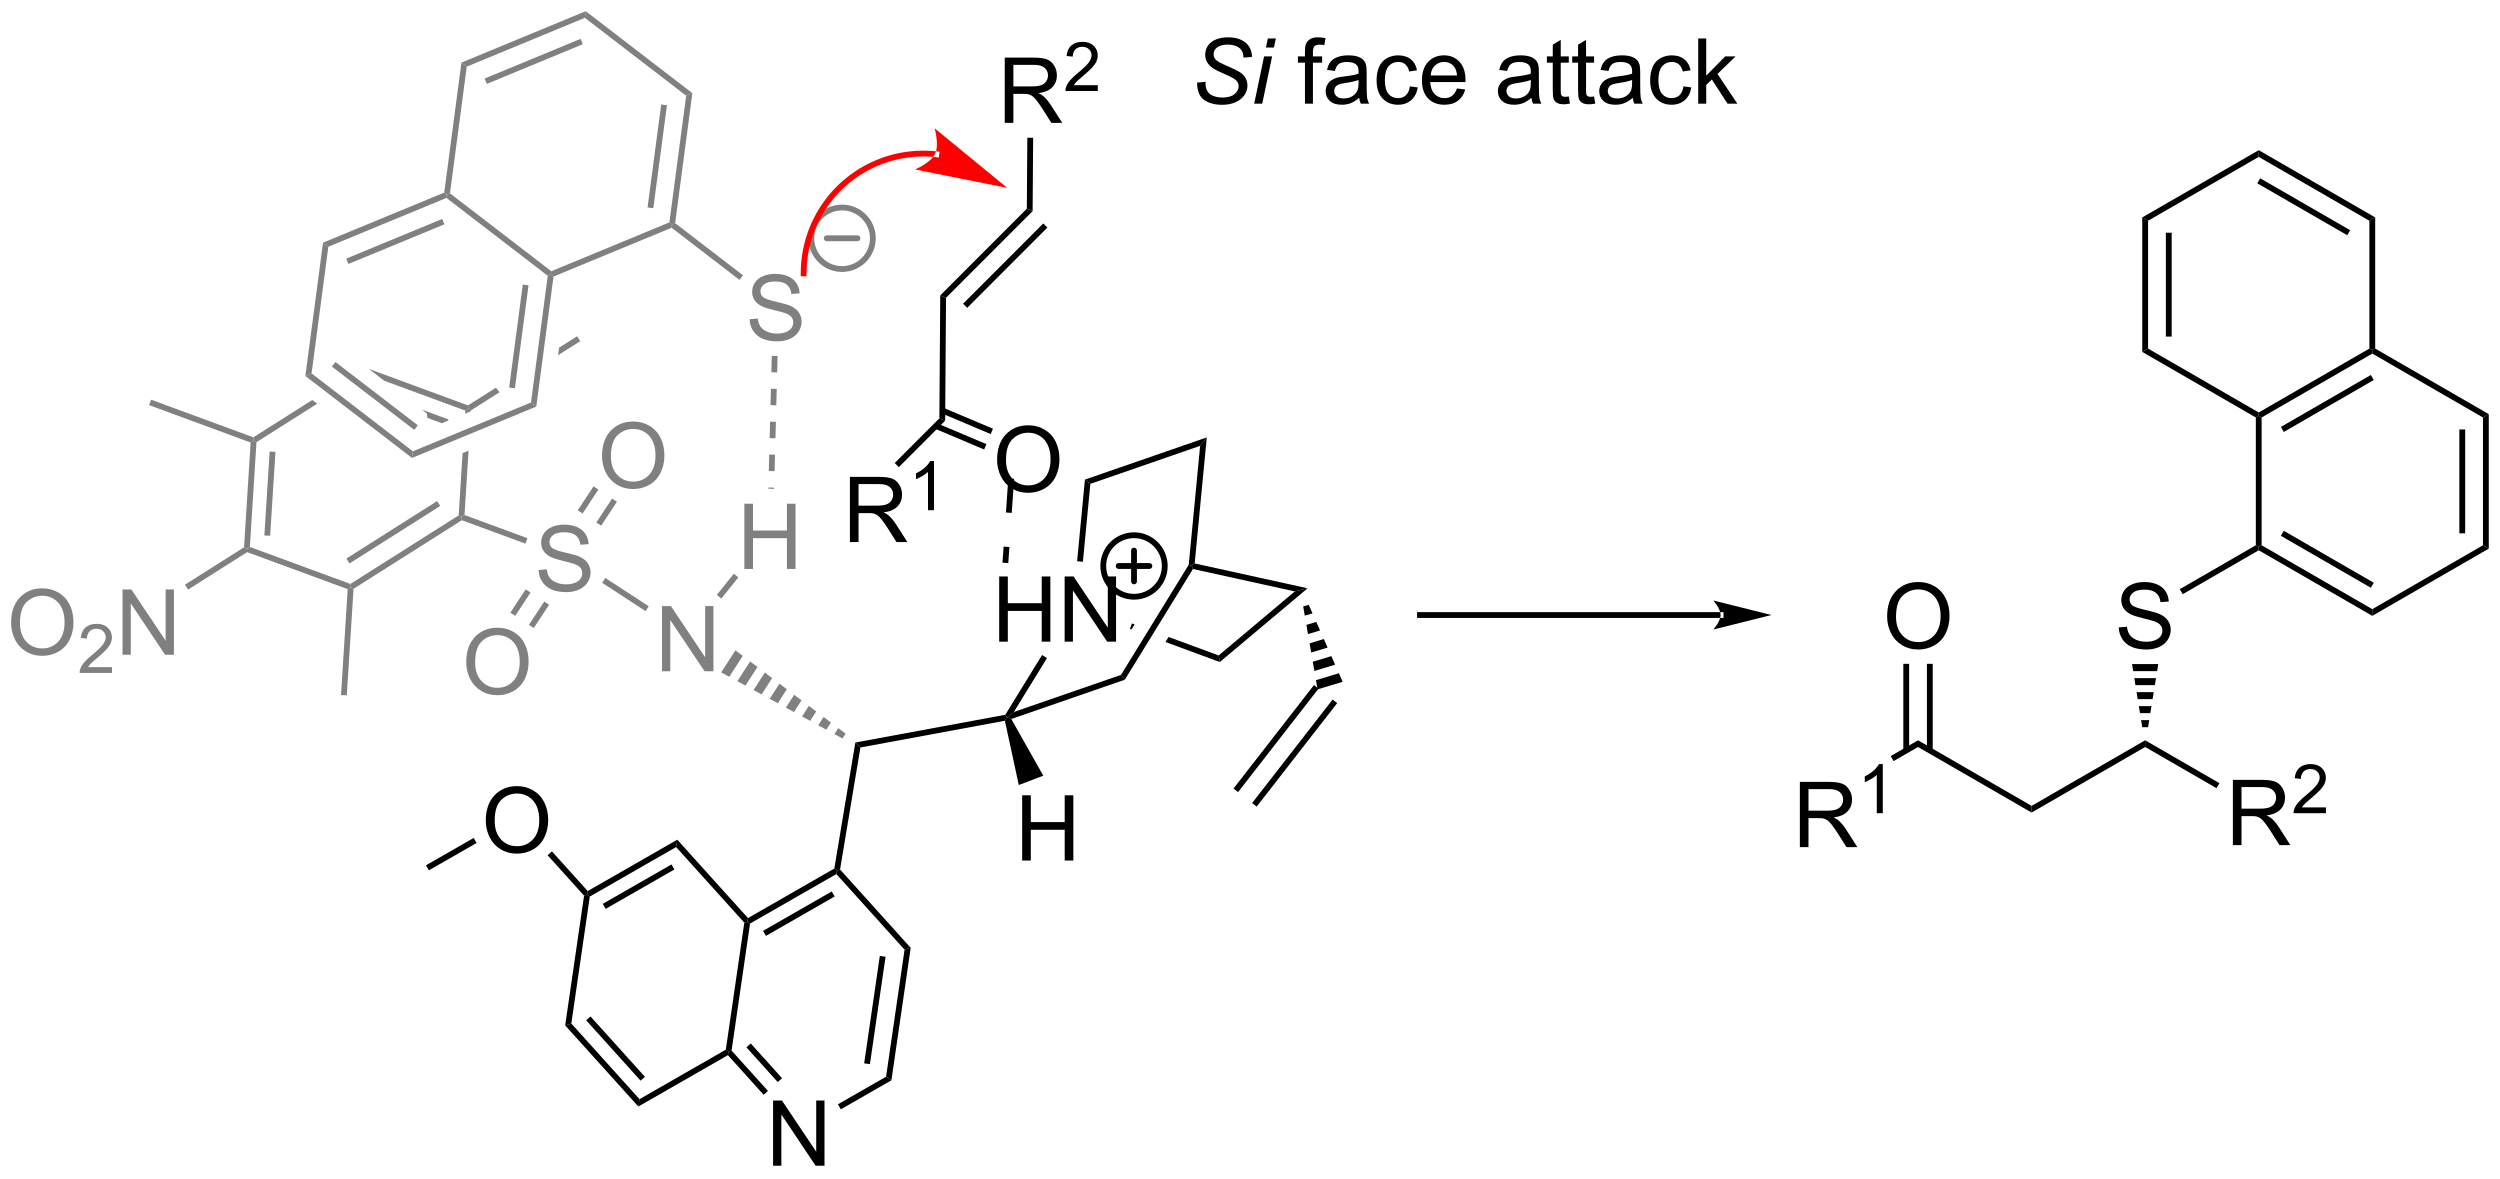<?xml version="1.0" encoding="UTF-8"?>
<!DOCTYPE svg PUBLIC '-//W3C//DTD SVG 1.0//EN'
          'http://www.w3.org/TR/2001/REC-SVG-20010904/DTD/svg10.dtd'>
<svg stroke-dasharray="none" shape-rendering="auto" xmlns="http://www.w3.org/2000/svg" font-family="'Dialog'" text-rendering="auto" width="602" fill-opacity="1" color-interpolation="auto" color-rendering="auto" preserveAspectRatio="xMidYMid meet" font-size="12px" viewBox="0 0 602 284" fill="black" xmlns:xlink="http://www.w3.org/1999/xlink" stroke="black" image-rendering="auto" stroke-miterlimit="10" stroke-linecap="square" stroke-linejoin="miter" font-style="normal" stroke-width="1" height="284" stroke-dashoffset="0" font-weight="normal" stroke-opacity="1"
><!--Generated by the Batik Graphics2D SVG Generator--><defs id="genericDefs"
  /><g
  ><defs id="defs1"
    ><clipPath clipPathUnits="userSpaceOnUse" id="clipPath1"
      ><path d="M2.129 0.633 L227.857 0.633 L227.857 106.887 L2.129 106.887 L2.129 0.633 Z"
      /></clipPath
      ><clipPath clipPathUnits="userSpaceOnUse" id="clipPath2"
      ><path d="M71.393 397.263 L71.393 500.562 L290.845 500.562 L290.845 397.263 Z"
      /></clipPath
    ></defs
    ><g transform="scale(2.667,2.667) translate(-2.129,-0.633) matrix(1.029,0,0,1.029,-71.306,-407.992)"
    ><path d="M229.293 471.442 L229.293 465.715 L231.832 465.715 Q232.597 465.715 232.996 465.869 Q233.394 466.022 233.631 466.413 Q233.871 466.803 233.871 467.277 Q233.871 467.887 233.475 468.306 Q233.082 468.723 232.256 468.835 Q232.558 468.981 232.714 469.121 Q233.045 469.426 233.342 469.882 L234.339 471.442 L233.386 471.442 L232.629 470.249 Q232.295 469.733 232.079 469.46 Q231.865 469.186 231.696 469.077 Q231.527 468.967 231.35 468.926 Q231.222 468.897 230.928 468.897 L230.05 468.897 L230.05 471.442 L229.293 471.442 ZM230.05 468.241 L231.678 468.241 Q232.199 468.241 232.49 468.134 Q232.785 468.027 232.936 467.791 Q233.089 467.553 233.089 467.277 Q233.089 466.871 232.793 466.611 Q232.498 466.348 231.863 466.348 L230.05 466.348 L230.05 468.241 Z" stroke="none" clip-path="url(#clipPath2)"
    /></g
    ><g transform="matrix(2.743,0,0,2.743,-195.826,-1089.665)"
    ><path d="M236.676 468.642 L236.149 468.642 L236.149 465.28 Q235.957 465.462 235.649 465.644 Q235.34 465.825 235.094 465.917 L235.094 465.407 Q235.535 465.198 235.865 464.903 Q236.197 464.606 236.336 464.329 L236.676 464.329 L236.676 468.642 Z" stroke="none" clip-path="url(#clipPath2)"
    /></g
    ><g transform="matrix(2.743,0,0,2.743,-195.826,-1089.665)"
    ><path d="M237.624 464.068 L237.369 463.627 L239.769 462.241 L239.769 462.83 Z" stroke="none" clip-path="url(#clipPath2)"
    /></g
    ><g transform="matrix(2.743,0,0,2.743,-195.826,-1089.665)"
    ><path d="M239.769 462.83 L239.769 462.241 L249.739 467.997 L249.739 468.586 Z" stroke="none" clip-path="url(#clipPath2)"
    /></g
    ><g transform="matrix(2.743,0,0,2.743,-195.826,-1089.665)"
    ><path d="M249.739 468.586 L249.739 467.997 L259.709 462.241 L259.709 462.83 Z" stroke="none" clip-path="url(#clipPath2)"
    /></g
    ><g transform="matrix(2.743,0,0,2.743,-195.826,-1089.665)"
    ><path d="M267.409 471.442 L267.409 465.715 L269.948 465.715 Q270.713 465.715 271.112 465.869 Q271.51 466.022 271.747 466.413 Q271.987 466.803 271.987 467.277 Q271.987 467.887 271.591 468.306 Q271.198 468.723 270.372 468.835 Q270.674 468.981 270.83 469.121 Q271.161 469.426 271.458 469.882 L272.455 471.442 L271.502 471.442 L270.744 470.249 Q270.411 469.733 270.195 469.46 Q269.981 469.186 269.812 469.077 Q269.643 468.967 269.466 468.926 Q269.338 468.897 269.044 468.897 L268.166 468.897 L268.166 471.442 L267.409 471.442 ZM268.166 468.241 L269.794 468.241 Q270.315 468.241 270.606 468.134 Q270.901 468.027 271.052 467.791 Q271.205 467.553 271.205 467.277 Q271.205 466.871 270.909 466.611 Q270.614 466.348 269.979 466.348 L268.166 466.348 L268.166 468.241 Z" stroke="none" clip-path="url(#clipPath2)"
    /></g
    ><g transform="matrix(2.743,0,0,2.743,-195.826,-1089.665)"
    ><path d="M275.577 468.134 L275.577 468.642 L272.737 468.642 Q272.731 468.45 272.8 468.274 Q272.907 467.985 273.145 467.704 Q273.386 467.423 273.837 467.054 Q274.536 466.479 274.782 466.144 Q275.028 465.808 275.028 465.509 Q275.028 465.196 274.804 464.981 Q274.581 464.765 274.22 464.765 Q273.839 464.765 273.61 464.993 Q273.382 465.222 273.38 465.626 L272.837 465.571 Q272.894 464.964 273.257 464.647 Q273.62 464.329 274.231 464.329 Q274.851 464.329 275.21 464.673 Q275.571 465.015 275.571 465.52 Q275.571 465.778 275.466 466.028 Q275.36 466.276 275.114 466.552 Q274.87 466.827 274.302 467.308 Q273.827 467.706 273.692 467.849 Q273.558 467.991 273.47 468.134 L275.577 468.134 Z" stroke="none" clip-path="url(#clipPath2)"
    /></g
    ><g transform="matrix(2.743,0,0,2.743,-195.826,-1089.665)"
    ><path d="M259.709 462.83 L259.709 462.241 L266.227 466.004 L265.972 466.446 Z" stroke="none" clip-path="url(#clipPath2)"
    /></g
    ><g transform="matrix(2.743,0,0,2.743,-195.826,-1089.665)"
    ><path d="M237.057 451.384 Q237.057 449.957 237.822 449.152 Q238.588 448.345 239.799 448.345 Q240.591 448.345 241.226 448.725 Q241.864 449.103 242.197 449.78 Q242.534 450.457 242.534 451.317 Q242.534 452.189 242.182 452.876 Q241.83 453.564 241.185 453.918 Q240.541 454.272 239.794 454.272 Q238.987 454.272 238.349 453.882 Q237.713 453.488 237.385 452.814 Q237.057 452.137 237.057 451.384 ZM237.838 451.395 Q237.838 452.431 238.393 453.027 Q238.95 453.621 239.791 453.621 Q240.645 453.621 241.197 453.02 Q241.752 452.418 241.752 451.314 Q241.752 450.613 241.515 450.093 Q241.278 449.572 240.822 449.285 Q240.369 448.996 239.802 448.996 Q238.997 448.996 238.416 449.551 Q237.838 450.103 237.838 451.395 Z" stroke="none" clip-path="url(#clipPath2)"
    /></g
    ><g transform="matrix(2.743,0,0,2.743,-195.826,-1089.665)"
    ><path d="M241.06 463.134 L241.06 455.529 L240.55 455.529 L240.55 463.134 ZM238.988 463.134 L238.988 455.529 L238.478 455.529 L238.478 463.134 Z" stroke="none" clip-path="url(#clipPath2)"
    /></g
    ><g transform="matrix(2.743,0,0,2.743,-195.826,-1089.665)"
    ><path d="M257.393 452.332 L258.109 452.27 Q258.159 452.699 258.343 452.975 Q258.531 453.251 258.921 453.421 Q259.312 453.59 259.799 453.59 Q260.234 453.59 260.565 453.462 Q260.898 453.332 261.06 453.108 Q261.221 452.884 261.221 452.619 Q261.221 452.348 261.065 452.147 Q260.909 451.947 260.549 451.809 Q260.32 451.72 259.531 451.53 Q258.742 451.34 258.424 451.173 Q258.015 450.957 257.812 450.639 Q257.612 450.322 257.612 449.926 Q257.612 449.494 257.856 449.116 Q258.104 448.738 258.575 448.543 Q259.049 448.348 259.627 448.348 Q260.265 448.348 260.75 448.553 Q261.237 448.759 261.497 449.158 Q261.76 449.556 261.781 450.059 L261.054 450.113 Q260.994 449.572 260.656 449.296 Q260.32 449.017 259.659 449.017 Q258.971 449.017 258.656 449.27 Q258.343 449.52 258.343 449.876 Q258.343 450.184 258.565 450.384 Q258.784 450.582 259.708 450.793 Q260.632 451.001 260.976 451.158 Q261.476 451.387 261.713 451.741 Q261.953 452.095 261.953 452.556 Q261.953 453.012 261.69 453.418 Q261.429 453.822 260.937 454.048 Q260.448 454.272 259.836 454.272 Q259.057 454.272 258.531 454.046 Q258.007 453.817 257.708 453.363 Q257.409 452.908 257.393 452.332 Z" stroke="none" clip-path="url(#clipPath2)"
    /></g
    ><g transform="matrix(2.743,0,0,2.743,-195.826,-1089.665)"
    ><path d="M259.453 461.09 L259.354 460.474 L260.063 460.474 L259.964 461.09 ZM259.254 459.859 L259.155 459.244 L260.262 459.244 L260.163 459.859 ZM259.055 458.628 L258.956 458.013 L260.461 458.013 L260.362 458.628 ZM258.856 457.398 L258.757 456.782 L260.66 456.782 L260.561 457.398 ZM258.657 456.167 L258.558 455.551 L260.859 455.551 L260.76 456.167 Z" stroke="none" clip-path="url(#clipPath2)"
    /></g
    ><g transform="matrix(2.743,0,0,2.743,-195.826,-1089.665)"
    ><path d="M263.006 449.414 L262.751 448.972 L269.423 445.12 L269.678 445.267 L269.678 445.562 Z" stroke="none" clip-path="url(#clipPath2)"
    /></g
    ><g transform="matrix(2.743,0,0,2.743,-195.826,-1089.665)"
    ><path d="M269.678 445.562 L269.678 445.267 L269.933 445.12 L279.648 450.729 L279.648 451.318 ZM271.623 444.292 L279.521 448.851 L279.776 448.41 L271.878 443.85 Z" stroke="none" clip-path="url(#clipPath2)"
    /></g
    ><g transform="matrix(2.743,0,0,2.743,-195.826,-1089.665)"
    ><path d="M279.648 451.318 L279.648 450.729 L289.363 445.12 L289.873 445.415 Z" stroke="none" clip-path="url(#clipPath2)"
    /></g
    ><g transform="matrix(2.743,0,0,2.743,-195.826,-1089.665)"
    ><path d="M289.873 445.415 L289.363 445.12 L289.363 433.902 L289.873 433.608 ZM287.801 444.071 L287.801 434.952 L287.291 434.952 L287.291 444.071 Z" stroke="none" clip-path="url(#clipPath2)"
    /></g
    ><g transform="matrix(2.743,0,0,2.743,-195.826,-1089.665)"
    ><path d="M289.873 433.608 L289.363 433.902 L279.648 428.294 L279.648 427.999 L279.903 427.852 Z" stroke="none" clip-path="url(#clipPath2)"
    /></g
    ><g transform="matrix(2.743,0,0,2.743,-195.826,-1089.665)"
    ><path d="M279.393 427.852 L279.648 427.999 L279.648 428.294 L269.933 433.902 L269.678 433.755 L269.678 433.461 ZM279.521 430.171 L271.623 434.731 L271.878 435.173 L279.776 430.613 Z" stroke="none" clip-path="url(#clipPath2)"
    /></g
    ><g transform="matrix(2.743,0,0,2.743,-195.826,-1089.665)"
    ><path d="M269.423 433.902 L269.678 433.755 L269.933 433.902 L269.933 445.12 L269.678 445.267 L269.423 445.12 Z" stroke="none" clip-path="url(#clipPath2)"
    /></g
    ><g transform="matrix(2.743,0,0,2.743,-195.826,-1089.665)"
    ><path d="M279.903 427.852 L279.648 427.999 L279.393 427.852 L279.393 416.634 L279.903 416.34 Z" stroke="none" clip-path="url(#clipPath2)"
    /></g
    ><g transform="matrix(2.743,0,0,2.743,-195.826,-1089.665)"
    ><path d="M279.903 416.34 L279.393 416.634 L269.678 411.026 L269.678 410.436 ZM277.703 417.462 L269.806 412.903 L269.551 413.345 L277.448 417.904 Z" stroke="none" clip-path="url(#clipPath2)"
    /></g
    ><g transform="matrix(2.743,0,0,2.743,-195.826,-1089.665)"
    ><path d="M269.678 410.436 L269.678 411.026 L259.964 416.634 L259.453 416.34 Z" stroke="none" clip-path="url(#clipPath2)"
    /></g
    ><g transform="matrix(2.743,0,0,2.743,-195.826,-1089.665)"
    ><path d="M259.453 416.34 L259.964 416.634 L259.964 427.852 L259.453 428.146 ZM261.526 417.683 L261.526 426.803 L262.036 426.803 L262.036 417.683 Z" stroke="none" clip-path="url(#clipPath2)"
    /></g
    ><g transform="matrix(2.743,0,0,2.743,-195.826,-1089.665)"
    ><path d="M259.453 428.146 L259.964 427.852 L269.678 433.461 L269.678 433.755 L269.423 433.902 Z" stroke="none" clip-path="url(#clipPath2)"
    /></g
    ><g transform="matrix(2.743,0,0,2.743,-195.826,-1089.665)"
    ><path d="M222.437 451.498 L222.437 451.498 L196.047 451.498 L195.792 451.498 L195.792 450.988 L196.047 450.988 L222.437 450.988 L222.692 450.988 L222.692 451.498 ZM226.901 451.243 L221.799 449.968 C221.799 449.968 222.437 450.685 222.437 451.243 C222.437 451.801 221.799 452.519 221.799 452.519 Z" stroke="none" clip-path="url(#clipPath2)"
    /></g
    ><g transform="matrix(2.743,0,0,2.743,-195.826,-1089.665)"
    ><path d="M176.481 404.503 L177.231 404.433 L177.223 404.63 Q177.223 404.964 177.374 405.24 Q177.528 405.513 177.879 405.664 Q178.231 405.815 178.715 405.815 Q179.403 405.815 179.765 405.516 Q180.126 405.214 180.126 404.826 Q180.126 404.558 179.934 404.334 Q179.738 404.115 178.869 403.74 Q178.192 403.448 177.947 403.292 Q177.559 403.037 177.374 402.74 Q177.192 402.44 177.192 402.058 Q177.192 401.615 177.434 401.261 Q177.676 400.904 178.142 400.716 Q178.611 400.529 179.197 400.529 Q179.895 400.529 180.374 400.763 Q180.856 400.998 181.072 401.388 Q181.291 401.779 181.291 402.136 Q181.291 402.17 181.285 402.253 L180.548 402.31 Q180.548 402.068 180.504 401.933 Q180.426 401.693 180.262 401.529 Q180.098 401.365 179.811 401.266 Q179.525 401.167 179.168 401.167 Q178.543 401.167 178.197 401.448 Q177.931 401.662 177.931 402.019 Q177.931 402.229 178.041 402.396 Q178.15 402.56 178.434 402.722 Q178.637 402.834 179.4 403.17 Q180.017 403.443 180.251 403.599 Q180.564 403.808 180.731 404.102 Q180.9 404.396 180.9 404.771 Q180.9 405.237 180.616 405.63 Q180.332 406.021 179.832 406.237 Q179.332 406.454 178.689 406.454 Q177.715 406.454 177.101 406.029 Q176.486 405.604 176.481 404.503 ZM182.525 401.427 L182.692 400.628 L183.395 400.628 L183.228 401.427 L182.525 401.427 ZM181.494 406.354 L182.361 402.206 L183.067 402.206 L182.199 406.354 L181.494 406.354 Z" stroke="none" clip-path="url(#clipPath2)"
    /></g
    ><g transform="matrix(2.743,0,0,2.743,-195.826,-1089.665)"
    ><path d="M185.95 406.354 L185.95 402.753 L185.33 402.753 L185.33 402.206 L185.95 402.206 L185.95 401.763 Q185.95 401.347 186.025 401.144 Q186.126 400.87 186.382 400.701 Q186.637 400.529 187.098 400.529 Q187.395 400.529 187.754 400.599 L187.65 401.214 Q187.431 401.175 187.236 401.175 Q186.916 401.175 186.783 401.313 Q186.65 401.448 186.65 401.823 L186.65 402.206 L187.457 402.206 L187.457 402.753 L186.65 402.753 L186.65 406.354 L185.95 406.354 ZM190.711 405.841 Q190.321 406.175 189.959 406.313 Q189.599 406.448 189.185 406.448 Q188.5 406.448 188.133 406.115 Q187.766 405.779 187.766 405.261 Q187.766 404.956 187.904 404.704 Q188.044 404.451 188.268 404.3 Q188.492 404.146 188.774 404.068 Q188.982 404.013 189.399 403.964 Q190.25 403.862 190.654 403.722 Q190.656 403.576 190.656 403.537 Q190.656 403.107 190.459 402.933 Q190.188 402.693 189.656 402.693 Q189.162 402.693 188.925 402.868 Q188.688 403.042 188.576 403.482 L187.888 403.388 Q187.982 402.948 188.196 402.677 Q188.412 402.404 188.818 402.258 Q189.224 402.112 189.758 402.112 Q190.289 402.112 190.62 402.237 Q190.953 402.362 191.11 402.552 Q191.266 402.74 191.328 403.029 Q191.365 403.209 191.365 403.677 L191.365 404.615 Q191.365 405.597 191.409 405.857 Q191.453 406.115 191.586 406.354 L190.852 406.354 Q190.742 406.136 190.711 405.841 ZM190.654 404.271 Q190.271 404.427 189.505 404.537 Q189.071 404.599 188.891 404.677 Q188.711 404.755 188.612 404.907 Q188.516 405.058 188.516 405.24 Q188.516 405.521 188.729 405.709 Q188.943 405.896 189.352 405.896 Q189.758 405.896 190.073 405.719 Q190.391 405.542 190.539 405.232 Q190.654 404.995 190.654 404.529 L190.654 404.271 ZM195.16 404.834 L195.853 404.925 Q195.738 405.638 195.272 406.045 Q194.806 406.448 194.126 406.448 Q193.275 406.448 192.757 405.891 Q192.238 405.334 192.238 404.295 Q192.238 403.623 192.46 403.12 Q192.684 402.615 193.14 402.365 Q193.595 402.112 194.129 402.112 Q194.806 402.112 195.236 402.454 Q195.666 402.795 195.785 403.425 L195.103 403.529 Q195.004 403.112 194.757 402.901 Q194.509 402.69 194.158 402.69 Q193.626 402.69 193.293 403.071 Q192.963 403.451 192.963 404.276 Q192.963 405.112 193.283 405.493 Q193.603 405.87 194.119 405.87 Q194.533 405.87 194.809 405.618 Q195.088 405.362 195.16 404.834 ZM199.293 405.019 L200.02 405.107 Q199.848 405.745 199.382 406.097 Q198.918 406.448 198.197 406.448 Q197.285 406.448 196.751 405.888 Q196.22 405.326 196.22 404.315 Q196.22 403.269 196.759 402.69 Q197.298 402.112 198.158 402.112 Q198.988 402.112 199.515 402.68 Q200.043 403.245 200.043 404.271 Q200.043 404.334 200.041 404.459 L196.947 404.459 Q196.986 405.144 197.332 405.508 Q197.681 405.87 198.2 405.87 Q198.588 405.87 198.861 405.667 Q199.134 405.464 199.293 405.019 ZM196.986 403.88 L199.301 403.88 Q199.254 403.357 199.035 403.097 Q198.7 402.69 198.166 402.69 Q197.681 402.69 197.351 403.016 Q197.02 403.339 196.986 403.88 ZM205.832 405.841 Q205.442 406.175 205.08 406.313 Q204.72 406.448 204.306 406.448 Q203.621 406.448 203.254 406.115 Q202.887 405.779 202.887 405.261 Q202.887 404.956 203.025 404.704 Q203.166 404.451 203.39 404.3 Q203.613 404.146 203.895 404.068 Q204.103 404.013 204.52 403.964 Q205.371 403.862 205.775 403.722 Q205.778 403.576 205.778 403.537 Q205.778 403.107 205.58 402.933 Q205.309 402.693 204.778 402.693 Q204.283 402.693 204.046 402.868 Q203.809 403.042 203.697 403.482 L203.009 403.388 Q203.103 402.948 203.317 402.677 Q203.533 402.404 203.939 402.258 Q204.345 402.112 204.879 402.112 Q205.41 402.112 205.741 402.237 Q206.075 402.362 206.231 402.552 Q206.387 402.74 206.45 403.029 Q206.486 403.209 206.486 403.677 L206.486 404.615 Q206.486 405.597 206.53 405.857 Q206.575 406.115 206.707 406.354 L205.973 406.354 Q205.863 406.136 205.832 405.841 ZM205.775 404.271 Q205.392 404.427 204.626 404.537 Q204.192 404.599 204.012 404.677 Q203.832 404.755 203.733 404.907 Q203.637 405.058 203.637 405.24 Q203.637 405.521 203.851 405.709 Q204.064 405.896 204.473 405.896 Q204.879 405.896 205.194 405.719 Q205.512 405.542 205.66 405.232 Q205.775 404.995 205.775 404.529 L205.775 404.271 ZM209.11 405.724 L209.211 406.347 Q208.914 406.409 208.68 406.409 Q208.297 406.409 208.086 406.289 Q207.875 406.167 207.789 405.969 Q207.703 405.771 207.703 405.138 L207.703 402.753 L207.188 402.753 L207.188 402.206 L207.703 402.206 L207.703 401.177 L208.404 400.755 L208.404 402.206 L209.11 402.206 L209.11 402.753 L208.404 402.753 L208.404 405.177 Q208.404 405.479 208.44 405.565 Q208.477 405.651 208.56 405.704 Q208.646 405.753 208.802 405.753 Q208.919 405.753 209.11 405.724 ZM211.332 405.724 L211.434 406.347 Q211.137 406.409 210.903 406.409 Q210.52 406.409 210.309 406.289 Q210.098 406.167 210.012 405.969 Q209.926 405.771 209.926 405.138 L209.926 402.753 L209.41 402.753 L209.41 402.206 L209.926 402.206 L209.926 401.177 L210.626 400.755 L210.626 402.206 L211.332 402.206 L211.332 402.753 L210.626 402.753 L210.626 405.177 Q210.626 405.479 210.663 405.565 Q210.7 405.651 210.783 405.704 Q210.869 405.753 211.025 405.753 Q211.142 405.753 211.332 405.724 ZM214.727 405.841 Q214.336 406.175 213.974 406.313 Q213.615 406.448 213.201 406.448 Q212.516 406.448 212.149 406.115 Q211.781 405.779 211.781 405.261 Q211.781 404.956 211.919 404.704 Q212.06 404.451 212.284 404.3 Q212.508 404.146 212.789 404.068 Q212.998 404.013 213.414 403.964 Q214.266 403.862 214.669 403.722 Q214.672 403.576 214.672 403.537 Q214.672 403.107 214.474 402.933 Q214.203 402.693 213.672 402.693 Q213.177 402.693 212.94 402.868 Q212.703 403.042 212.591 403.482 L211.904 403.388 Q211.998 402.948 212.211 402.677 Q212.427 402.404 212.834 402.258 Q213.24 402.112 213.774 402.112 Q214.305 402.112 214.636 402.237 Q214.969 402.362 215.125 402.552 Q215.281 402.74 215.344 403.029 Q215.38 403.209 215.38 403.677 L215.38 404.615 Q215.38 405.597 215.425 405.857 Q215.469 406.115 215.602 406.354 L214.867 406.354 Q214.758 406.136 214.727 405.841 ZM214.669 404.271 Q214.287 404.427 213.521 404.537 Q213.086 404.599 212.906 404.677 Q212.727 404.755 212.628 404.907 Q212.531 405.058 212.531 405.24 Q212.531 405.521 212.745 405.709 Q212.959 405.896 213.367 405.896 Q213.774 405.896 214.089 405.719 Q214.406 405.542 214.555 405.232 Q214.669 404.995 214.669 404.529 L214.669 404.271 ZM219.176 404.834 L219.869 404.925 Q219.754 405.638 219.288 406.045 Q218.822 406.448 218.142 406.448 Q217.291 406.448 216.772 405.891 Q216.254 405.334 216.254 404.295 Q216.254 403.623 216.476 403.12 Q216.7 402.615 217.155 402.365 Q217.611 402.112 218.145 402.112 Q218.822 402.112 219.251 402.454 Q219.681 402.795 219.801 403.425 L219.119 403.529 Q219.02 403.112 218.772 402.901 Q218.525 402.69 218.173 402.69 Q217.642 402.69 217.309 403.071 Q216.978 403.451 216.978 404.276 Q216.978 405.112 217.298 405.493 Q217.619 405.87 218.134 405.87 Q218.548 405.87 218.825 405.618 Q219.103 405.362 219.176 404.834 ZM220.473 406.354 L220.473 400.628 L221.176 400.628 L221.176 403.894 L222.84 402.206 L223.751 402.206 L222.166 403.745 L223.91 406.354 L223.043 406.354 L221.673 404.232 L221.176 404.709 L221.176 406.354 L220.473 406.354 Z" stroke="none" clip-path="url(#clipPath2)"
    /></g
    ><g transform="matrix(2.743,0,0,2.743,-195.826,-1089.665)"
    ><path d="M139.258 499.59 L139.258 493.864 L140.036 493.864 L143.044 498.358 L143.044 493.864 L143.771 493.864 L143.771 499.59 L142.992 499.59 L139.984 495.09 L139.984 499.59 L139.258 499.59 Z" stroke="none" clip-path="url(#clipPath2)"
    /></g
    ><g transform="matrix(2.743,0,0,2.743,-195.826,-1089.665)"
    ><path d="M150.8 480.625 L151.339 480.461 L149.646 492.091 L149.177 491.772 ZM148.627 481.171 L147.254 490.599 L147.759 490.673 L149.132 481.244 Z" stroke="none" clip-path="url(#clipPath2)"
    /></g
    ><g transform="matrix(2.743,0,0,2.743,-195.826,-1089.665)"
    ><path d="M149.177 491.772 L149.646 492.091 L145.204 494.638 L144.951 494.195 Z" stroke="none" clip-path="url(#clipPath2)"
    /></g
    ><g transform="matrix(2.743,0,0,2.743,-195.826,-1089.665)"
    ><path d="M138.808 493.021 L138.429 493.362 L135.292 489.884 L135.344 489.56 L135.613 489.478 ZM140.046 491.904 L137.296 488.854 L136.917 489.196 L139.667 492.245 Z" stroke="none" clip-path="url(#clipPath2)"
    /></g
    ><g transform="matrix(2.743,0,0,2.743,-195.826,-1089.665)"
    ><path d="M135.613 489.478 L135.344 489.56 L135.109 489.4 L136.732 478.253 L137.002 478.171 L137.236 478.33 Z" stroke="none" clip-path="url(#clipPath2)"
    /></g
    ><g transform="matrix(2.743,0,0,2.743,-195.826,-1089.665)"
    ><path d="M137.236 478.33 L137.002 478.171 L137.053 477.847 L144.633 473.501 L144.865 473.662 L144.813 473.986 ZM138.629 479.413 L144.661 475.954 L144.408 475.511 L138.375 478.97 Z" stroke="none" clip-path="url(#clipPath2)"
    /></g
    ><g transform="matrix(2.743,0,0,2.743,-195.826,-1089.665)"
    ><path d="M144.813 473.986 L144.865 473.662 L145.137 473.583 L151.339 480.461 L150.8 480.625 Z" stroke="none" clip-path="url(#clipPath2)"
    /></g
    ><g transform="matrix(2.743,0,0,2.743,-195.826,-1089.665)"
    ><path d="M135.109 489.4 L135.344 489.56 L135.292 489.884 L127.429 494.392 L127.532 493.745 Z" stroke="none" clip-path="url(#clipPath2)"
    /></g
    ><g transform="matrix(2.743,0,0,2.743,-195.826,-1089.665)"
    ><path d="M127.532 493.745 L127.429 494.392 L121.006 487.27 L121.545 487.106 ZM128.007 491.782 L123.228 486.482 L122.849 486.824 L127.628 492.123 Z" stroke="none" clip-path="url(#clipPath2)"
    /></g
    ><g transform="matrix(2.743,0,0,2.743,-195.826,-1089.665)"
    ><path d="M121.545 487.106 L121.006 487.27 L122.664 475.881 L122.933 475.799 L123.168 475.959 Z" stroke="none" clip-path="url(#clipPath2)"
    /></g
    ><g transform="matrix(2.743,0,0,2.743,-195.826,-1089.665)"
    ><path d="M123.168 475.959 L122.933 475.799 L122.985 475.475 L130.848 470.967 L130.745 471.614 ZM124.561 477.041 L130.593 473.582 L130.34 473.139 L124.307 476.598 Z" stroke="none" clip-path="url(#clipPath2)"
    /></g
    ><g transform="matrix(2.743,0,0,2.743,-195.826,-1089.665)"
    ><path d="M130.745 471.614 L130.848 470.967 L137.053 477.847 L137.002 478.171 L136.732 478.253 Z" stroke="none" clip-path="url(#clipPath2)"
    /></g
    ><g transform="matrix(2.743,0,0,2.743,-195.826,-1089.665)"
    ><path d="M114.038 469.303 Q114.038 467.876 114.804 467.072 Q115.569 466.264 116.78 466.264 Q117.572 466.264 118.207 466.645 Q118.845 467.022 119.179 467.699 Q119.515 468.376 119.515 469.236 Q119.515 470.108 119.163 470.796 Q118.812 471.483 118.166 471.837 Q117.522 472.192 116.775 472.192 Q115.968 472.192 115.33 471.801 Q114.694 471.408 114.366 470.733 Q114.038 470.056 114.038 469.303 ZM114.819 469.314 Q114.819 470.35 115.374 470.947 Q115.931 471.54 116.772 471.54 Q117.627 471.54 118.179 470.939 Q118.733 470.337 118.733 469.233 Q118.733 468.533 118.496 468.012 Q118.26 467.491 117.804 467.204 Q117.351 466.915 116.783 466.915 Q115.978 466.915 115.397 467.47 Q114.819 468.022 114.819 469.314 Z" stroke="none" clip-path="url(#clipPath2)"
    /></g
    ><g transform="matrix(2.743,0,0,2.743,-195.826,-1089.665)"
    ><path d="M122.985 475.475 L122.933 475.799 L122.664 475.881 L119.465 472.334 L119.844 471.992 Z" stroke="none" clip-path="url(#clipPath2)"
    /></g
    ><g transform="matrix(2.743,0,0,2.743,-195.826,-1089.665)"
    ><path d="M112.976 470.812 L113.23 471.255 L109.041 473.657 L108.787 473.214 Z" stroke="none" clip-path="url(#clipPath2)"
    /></g
    ><g transform="matrix(2.743,0,0,2.743,-195.826,-1089.665)"
    ><path d="M145.137 473.583 L144.865 473.662 L144.633 473.501 L146.479 462.436 L146.924 462.873 Z" stroke="none" clip-path="url(#clipPath2)"
    /></g
    ><g transform="matrix(2.743,0,0,2.743,-195.826,-1089.665)"
    ><path d="M146.924 462.873 L146.479 462.436 L159.643 460 L159.801 460.23 L159.607 460.525 Z" stroke="none" clip-path="url(#clipPath2)"
    /></g
    ><g transform="matrix(2.743,0,0,2.743,-195.826,-1089.665)"
    ><path d="M159.107 453.584 L159.107 447.858 L159.865 447.858 L159.865 450.209 L162.841 450.209 L162.841 447.858 L163.599 447.858 L163.599 453.584 L162.841 453.584 L162.841 450.884 L159.865 450.884 L159.865 453.584 L159.107 453.584 ZM164.853 453.584 L164.853 447.858 L165.632 447.858 L168.64 452.353 L168.64 447.858 L169.366 447.858 L169.366 453.584 L168.588 453.584 L165.58 449.084 L165.58 453.584 L164.853 453.584 Z" stroke="none" clip-path="url(#clipPath2)"
    /></g
    ><g transform="matrix(2.743,0,0,2.743,-195.826,-1089.665)"
    ><path d="M160.393 459.755 L159.801 460.23 L159.643 460 L162.87 454.755 L163.305 455.022 Z" stroke="none" clip-path="url(#clipPath2)"
    /></g
    ><g transform="matrix(2.743,0,0,2.743,-195.826,-1089.665)"
    ><path d="M166.455 446.57 L165.947 446.522 L166.634 439.354 L167.111 439.729 Z" stroke="none" clip-path="url(#clipPath2)"
    /></g
    ><g transform="matrix(2.743,0,0,2.743,-195.826,-1089.665)"
    ><path d="M160.171 460.372 L159.801 460.23 L160.393 459.755 L169.798 456.5 L170.137 456.923 Z" stroke="none" clip-path="url(#clipPath2)"
    /></g
    ><g transform="matrix(2.743,0,0,2.743,-195.826,-1089.665)"
    ><path d="M167.111 439.729 L166.634 439.354 L177.331 435.651 L176.747 436.393 Z" stroke="none" clip-path="url(#clipPath2)"
    /></g
    ><g transform="matrix(2.743,0,0,2.743,-195.826,-1089.665)"
    ><path d="M170.137 456.923 L169.798 456.5 L175.746 446.832 L175.995 446.916 L176.117 447.204 Z" stroke="none" clip-path="url(#clipPath2)"
    /></g
    ><g transform="matrix(2.743,0,0,2.743,-195.826,-1089.665)"
    ><path d="M176.27 446.715 L175.995 446.916 L175.746 446.832 L176.747 436.393 L177.331 435.651 Z" stroke="none" clip-path="url(#clipPath2)"
    /></g
    ><g transform="matrix(2.743,0,0,2.743,-195.826,-1089.665)"
    ><path d="M170.761 451.983 L170.584 452.461 L170.721 452.512 L170.721 452.512 L170.994 452.068 L170.994 452.068 L170.761 451.983 ZM173.977 453.17 L173.705 453.613 L173.705 453.613 L178.474 455.373 L178.474 455.373 L178.373 454.792 L173.977 453.17 Z" stroke="none" clip-path="url(#clipPath2)"
    /></g
    ><g transform="matrix(2.743,0,0,2.743,-195.826,-1089.665)"
    ><path d="M176.117 447.204 L175.995 446.916 L176.27 446.715 L186.181 448.898 L185.06 449.173 Z" stroke="none" clip-path="url(#clipPath2)"
    /></g
    ><g transform="matrix(2.743,0,0,2.743,-195.826,-1089.665)"
    ><path d="M185.06 449.173 L186.181 448.898 L178.474 455.373 L178.373 454.792 Z" stroke="none" clip-path="url(#clipPath2)"
    /></g
    ><g transform="matrix(2.743,0,0,2.743,-195.826,-1089.665)"
    ><path d="M186.283 450.346 L186.614 451.097 L185.935 451.302 L185.794 450.493 ZM186.945 451.848 L187.275 452.599 L186.215 452.919 L186.075 452.111 ZM187.606 453.35 L187.937 454.101 L186.496 454.537 L186.356 453.728 ZM188.268 454.852 L188.599 455.603 L186.776 456.154 L186.636 455.345 ZM188.93 456.355 L189.26 457.106 L187.057 457.771 L186.917 456.963 Z" stroke="none" clip-path="url(#clipPath2)"
    /></g
    ><g transform="matrix(2.743,0,0,2.743,-195.826,-1089.665)"
    ><path d="M188.375 458.666 L188.778 458.979 L181.713 468.062 L181.31 467.749 ZM186.74 457.394 L179.675 466.477 L180.078 466.79 L187.143 457.707 Z" stroke="none" clip-path="url(#clipPath2)"
    /></g
    ><g transform="matrix(2.743,0,0,2.743,-195.826,-1089.665)"
    ><path d="M161.124 472.797 L161.124 467.07 L161.882 467.07 L161.882 469.422 L164.858 469.422 L164.858 467.07 L165.616 467.07 L165.616 472.797 L164.858 472.797 L164.858 470.096 L161.882 470.096 L161.882 472.797 L161.124 472.797 Z" stroke="none" clip-path="url(#clipPath2)"
    /></g
    ><g transform="matrix(2.743,0,0,2.743,-195.826,-1089.665)"
    ><path d="M159.607 460.525 L159.801 460.23 L160.171 460.372 L162.98 465.349 L160.828 466.168 Z" stroke="none" clip-path="url(#clipPath2)"
    /></g
    ><g fill="gray" transform="matrix(2.743,0,0,2.743,-195.826,-1089.665)" stroke="gray"
    ><path d="M129.508 456.184 L129.508 450.458 L130.286 450.458 L133.294 454.952 L133.294 450.458 L134.021 450.458 L134.021 456.184 L133.242 456.184 L130.234 451.684 L130.234 456.184 L129.508 456.184 Z" stroke="none" clip-path="url(#clipPath2)"
    /></g
    ><g fill="gray" transform="matrix(2.743,0,0,2.743,-195.826,-1089.665)" stroke="gray"
    ><path d="M145.348 462.085 L144.639 461.698 L144.98 461.169 L145.625 461.656 ZM143.929 461.311 L143.219 460.924 L143.69 460.194 L144.335 460.682 ZM142.51 460.537 L141.8 460.15 L142.401 459.219 L143.046 459.707 ZM141.09 459.763 L140.381 459.376 L141.111 458.245 L141.756 458.732 ZM139.671 458.989 L138.961 458.601 L139.821 457.27 L140.466 457.757 ZM138.252 458.214 L137.542 457.827 L138.531 456.295 L139.176 456.782 ZM136.832 457.44 L136.123 457.053 L137.241 455.32 L137.886 455.808 ZM135.413 456.666 L134.703 456.279 L135.951 454.346 L136.596 454.833 Z" stroke="none" clip-path="url(#clipPath2)"
    /></g
    ><g fill="gray" transform="matrix(2.743,0,0,2.743,-195.826,-1089.665)" stroke="gray"
    ><path d="M118.677 447.294 L119.393 447.231 Q119.443 447.661 119.627 447.937 Q119.815 448.213 120.206 448.382 Q120.596 448.551 121.083 448.551 Q121.518 448.551 121.849 448.424 Q122.182 448.294 122.344 448.07 Q122.505 447.846 122.505 447.58 Q122.505 447.309 122.349 447.109 Q122.193 446.908 121.833 446.77 Q121.604 446.682 120.815 446.492 Q120.026 446.301 119.708 446.135 Q119.299 445.919 119.096 445.601 Q118.896 445.283 118.896 444.887 Q118.896 444.455 119.141 444.078 Q119.388 443.7 119.859 443.505 Q120.333 443.309 120.911 443.309 Q121.549 443.309 122.034 443.515 Q122.521 443.721 122.781 444.119 Q123.044 444.518 123.065 445.02 L122.338 445.075 Q122.278 444.533 121.94 444.257 Q121.604 443.979 120.943 443.979 Q120.255 443.979 119.94 444.231 Q119.627 444.481 119.627 444.838 Q119.627 445.145 119.849 445.346 Q120.068 445.544 120.992 445.755 Q121.917 445.963 122.26 446.119 Q122.76 446.348 122.997 446.703 Q123.237 447.057 123.237 447.518 Q123.237 447.973 122.974 448.38 Q122.713 448.783 122.221 449.01 Q121.732 449.234 121.12 449.234 Q120.341 449.234 119.815 449.007 Q119.292 448.778 118.992 448.325 Q118.693 447.869 118.677 447.294 Z" stroke="none" clip-path="url(#clipPath2)"
    /></g
    ><g fill="gray" transform="matrix(2.743,0,0,2.743,-195.826,-1089.665)" stroke="gray"
    ><path d="M128.343 450.476 L128.064 450.903 L124.252 448.416 L124.531 447.989 Z" stroke="none" clip-path="url(#clipPath2)"
    /></g
    ><g fill="gray" transform="matrix(2.743,0,0,2.743,-195.826,-1089.665)" stroke="gray"
    ><path d="M112.321 455.396 Q112.321 453.969 113.086 453.164 Q113.852 452.357 115.063 452.357 Q115.855 452.357 116.49 452.737 Q117.128 453.114 117.461 453.791 Q117.797 454.469 117.797 455.328 Q117.797 456.2 117.446 456.888 Q117.094 457.575 116.448 457.93 Q115.805 458.284 115.058 458.284 Q114.251 458.284 113.612 457.893 Q112.977 457.5 112.649 456.825 Q112.321 456.148 112.321 455.396 ZM113.102 455.406 Q113.102 456.442 113.657 457.039 Q114.214 457.633 115.055 457.633 Q115.909 457.633 116.461 457.031 Q117.016 456.43 117.016 455.325 Q117.016 454.625 116.779 454.104 Q116.542 453.583 116.086 453.297 Q115.633 453.008 115.066 453.008 Q114.261 453.008 113.68 453.562 Q113.102 454.114 113.102 455.406 Z" stroke="none" clip-path="url(#clipPath2)"
    /></g
    ><g fill="gray" transform="matrix(2.743,0,0,2.743,-195.826,-1089.665)" stroke="gray"
    ><path d="M117.54 448.99 L116.195 451.033 L116.621 451.314 L117.966 449.271 ZM119.169 450.063 L117.824 452.106 L118.25 452.387 L119.595 450.344 Z" stroke="none" clip-path="url(#clipPath2)"
    /></g
    ><g fill="gray" transform="matrix(2.743,0,0,2.743,-195.826,-1089.665)" stroke="gray"
    ><path d="M124.24 437.296 Q124.24 435.869 125.006 435.064 Q125.772 434.257 126.983 434.257 Q127.774 434.257 128.41 434.637 Q129.048 435.015 129.381 435.692 Q129.717 436.369 129.717 437.228 Q129.717 438.101 129.365 438.788 Q129.014 439.476 128.368 439.83 Q127.725 440.184 126.977 440.184 Q126.17 440.184 125.532 439.793 Q124.897 439.4 124.569 438.726 Q124.24 438.049 124.24 437.296 ZM125.022 437.307 Q125.022 438.343 125.576 438.939 Q126.134 439.533 126.975 439.533 Q127.829 439.533 128.381 438.932 Q128.936 438.33 128.936 437.226 Q128.936 436.525 128.699 436.004 Q128.462 435.484 128.006 435.197 Q127.553 434.908 126.985 434.908 Q126.18 434.908 125.6 435.463 Q125.022 436.015 125.022 437.307 Z" stroke="none" clip-path="url(#clipPath2)"
    /></g
    ><g fill="gray" transform="matrix(2.743,0,0,2.743,-195.826,-1089.665)" stroke="gray"
    ><path d="M124.166 443.402 L125.55 441.301 L125.124 441.021 L123.74 443.122 ZM122.537 442.33 L123.921 440.228 L123.495 439.948 L122.111 442.049 Z" stroke="none" clip-path="url(#clipPath2)"
    /></g
    ><g fill="gray" transform="matrix(2.743,0,0,2.743,-195.826,-1089.665)" stroke="gray"
    ><path d="M117.691 444.498 L117.515 444.977 L111.933 442.923 L111.903 442.64 L112.169 442.466 Z" stroke="none" clip-path="url(#clipPath2)"
    /></g
    ><g fill="gray" transform="matrix(2.743,0,0,2.743,-195.826,-1089.665)" stroke="gray"
    ><path d="M111.656 442.494 L111.903 442.64 L111.933 442.923 L102.427 448.944 L102.181 448.798 L102.151 448.516 ZM109.765 441.239 L101.8 446.286 L102.073 446.717 L110.038 441.671 Z" stroke="none" clip-path="url(#clipPath2)"
    /></g
    ><g fill="gray" transform="matrix(2.743,0,0,2.743,-195.826,-1089.665)" stroke="gray"
    ><path d="M102.151 448.516 L102.181 448.798 L101.914 448.972 L93.089 445.724 L93.059 445.442 L93.326 445.268 Z" stroke="none" clip-path="url(#clipPath2)"
    /></g
    ><g fill="gray" transform="matrix(2.743,0,0,2.743,-195.826,-1089.665)" stroke="gray"
    ><path d="M93.326 445.268 L93.059 445.442 L92.813 445.296 L93.393 436.1 L93.66 435.926 L93.906 436.072 ZM95.107 444.289 L95.572 436.923 L95.063 436.891 L94.598 444.257 Z" stroke="none" clip-path="url(#clipPath2)"
    /></g
    ><g fill="gray" transform="matrix(2.743,0,0,2.743,-195.826,-1089.665)" stroke="gray"
    ><path d="M98.801 432.367 L93.63 435.643 L93.66 435.926 L93.906 436.072 L99.232 432.698 L99.232 432.698 L98.801 432.367 Z" stroke="none" clip-path="url(#clipPath2)"
    /></g
    ><g fill="gray" transform="matrix(2.743,0,0,2.743,-195.826,-1089.665)" stroke="gray"
    ><path d="M103.766 429.636 L105.123 430.68 L105.123 430.68 L112.237 433.298 L112.503 433.124 L112.473 432.841 L103.766 429.636 ZM108.42 433.214 L108.862 433.553 L108.913 433.938 L108.913 433.938 L110.183 434.406 L110.183 434.406 L110.724 434.183 L110.724 434.183 L110.763 434.076 L108.42 433.214 Z" stroke="none" clip-path="url(#clipPath2)"
    /></g
    ><g fill="gray" transform="matrix(2.743,0,0,2.743,-195.826,-1089.665)" stroke="gray"
    ><path d="M112.503 433.124 L112.237 433.298 L112.22 433.565 L112.22 433.565 L112.745 433.348 L112.745 433.348 L112.75 433.27 L112.503 433.124 ZM112.526 436.812 L112.001 437.029 L112.001 437.029 L111.656 442.494 L111.903 442.64 L112.169 442.466 L112.526 436.812 Z" stroke="none" clip-path="url(#clipPath2)"
    /></g
    ><g fill="gray" transform="matrix(2.743,0,0,2.743,-195.826,-1089.665)" stroke="gray"
    ><path d="M101.914 448.972 L102.181 448.798 L102.427 448.944 L101.837 458.297 L101.328 458.265 Z" stroke="none" clip-path="url(#clipPath2)"
    /></g
    ><g fill="gray" transform="matrix(2.743,0,0,2.743,-195.826,-1089.665)" stroke="gray"
    ><path d="M122.055 426.771 L120.471 427.774 L120.471 427.774 L120.384 428.434 L122.328 427.202 L122.055 426.771 ZM114.933 431.283 L112.473 432.841 L112.503 433.124 L112.75 433.27 L115.245 431.689 L115.245 431.689 L114.933 431.283 Z" stroke="none" clip-path="url(#clipPath2)"
    /></g
    ><g fill="gray" transform="matrix(2.743,0,0,2.743,-195.826,-1089.665)" stroke="gray"
    ><path d="M93.63 435.643 L93.66 435.926 L93.393 436.1 L84.482 432.82 L84.658 432.341 Z" stroke="none" clip-path="url(#clipPath2)"
    /></g
    ><g fill="gray" transform="matrix(2.743,0,0,2.743,-195.826,-1089.665)" stroke="gray"
    ><path d="M72.365 451.94 Q72.365 450.513 73.131 449.708 Q73.896 448.901 75.107 448.901 Q75.899 448.901 76.534 449.281 Q77.172 449.659 77.506 450.336 Q77.842 451.013 77.842 451.872 Q77.842 452.745 77.49 453.432 Q77.139 454.12 76.493 454.474 Q75.85 454.828 75.102 454.828 Q74.295 454.828 73.657 454.437 Q73.021 454.044 72.693 453.37 Q72.365 452.693 72.365 451.94 ZM73.146 451.95 Q73.146 452.987 73.701 453.583 Q74.258 454.177 75.1 454.177 Q75.954 454.177 76.506 453.575 Q77.06 452.974 77.06 451.87 Q77.06 451.169 76.823 450.648 Q76.587 450.127 76.131 449.841 Q75.678 449.552 75.11 449.552 Q74.305 449.552 73.725 450.107 Q73.146 450.659 73.146 451.95 Z" stroke="none" clip-path="url(#clipPath2)"
    /></g
    ><g fill="gray" transform="matrix(2.743,0,0,2.743,-195.826,-1089.665)" stroke="gray"
    ><path d="M81.221 455.821 L81.221 456.329 L78.381 456.329 Q78.376 456.138 78.444 455.962 Q78.551 455.673 78.79 455.392 Q79.03 455.11 79.481 454.741 Q80.18 454.167 80.426 453.831 Q80.672 453.495 80.672 453.196 Q80.672 452.884 80.448 452.669 Q80.225 452.452 79.864 452.452 Q79.483 452.452 79.254 452.681 Q79.026 452.909 79.024 453.313 L78.481 453.259 Q78.538 452.651 78.901 452.335 Q79.264 452.017 79.876 452.017 Q80.495 452.017 80.854 452.36 Q81.215 452.702 81.215 453.208 Q81.215 453.466 81.11 453.716 Q81.004 453.964 80.758 454.239 Q80.514 454.515 79.946 454.995 Q79.471 455.394 79.336 455.536 Q79.202 455.679 79.114 455.821 L81.221 455.821 Z" stroke="none" clip-path="url(#clipPath2)"
    /></g
    ><g fill="gray" transform="matrix(2.743,0,0,2.743,-195.826,-1089.665)" stroke="gray"
    ><path d="M82.146 454.729 L82.146 449.002 L82.925 449.002 L85.933 453.497 L85.933 449.002 L86.659 449.002 L86.659 454.729 L85.88 454.729 L82.873 450.229 L82.873 454.729 L82.146 454.729 Z" stroke="none" clip-path="url(#clipPath2)"
    /></g
    ><g fill="gray" transform="matrix(2.743,0,0,2.743,-195.826,-1089.665)" stroke="gray"
    ><path d="M92.813 445.296 L93.059 445.442 L93.089 445.724 L87.902 449.01 L87.629 448.579 Z" stroke="none" clip-path="url(#clipPath2)"
    /></g
    ><g transform="matrix(2.743,0,0,2.743,-195.826,-1089.665)"
    ><path d="M146.002 444.842 L146.002 439.116 L148.541 439.116 Q149.307 439.116 149.705 439.269 Q150.104 439.423 150.34 439.814 Q150.58 440.204 150.58 440.678 Q150.58 441.288 150.184 441.707 Q149.791 442.124 148.965 442.236 Q149.268 442.382 149.424 442.522 Q149.755 442.827 150.052 443.283 L151.049 444.842 L150.096 444.842 L149.338 443.65 Q149.005 443.134 148.788 442.861 Q148.575 442.587 148.406 442.478 Q148.236 442.368 148.059 442.327 Q147.932 442.298 147.637 442.298 L146.76 442.298 L146.76 444.842 L146.002 444.842 ZM146.76 441.642 L148.387 441.642 Q148.908 441.642 149.2 441.535 Q149.494 441.428 149.645 441.191 Q149.799 440.954 149.799 440.678 Q149.799 440.272 149.502 440.012 Q149.208 439.749 148.572 439.749 L146.76 439.749 L146.76 441.642 Z" stroke="none" clip-path="url(#clipPath2)"
    /></g
    ><g transform="matrix(2.743,0,0,2.743,-195.826,-1089.665)"
    ><path d="M153.386 442.042 L152.858 442.042 L152.858 438.681 Q152.667 438.863 152.358 439.044 Q152.05 439.226 151.804 439.318 L151.804 438.808 Q152.245 438.599 152.575 438.304 Q152.907 438.007 153.046 437.73 L153.386 437.73 L153.386 442.042 Z" stroke="none" clip-path="url(#clipPath2)"
    /></g
    ><g transform="matrix(2.743,0,0,2.743,-195.826,-1089.665)"
    ><path d="M150.297 438.261 L149.936 437.9 L153.856 433.977 L154.364 434.19 Z" stroke="none" clip-path="url(#clipPath2)"
    /></g
    ><g transform="matrix(2.743,0,0,2.743,-195.826,-1089.665)"
    ><path d="M154.364 434.19 L153.856 433.977 L153.932 423.184 L154.441 423.397 Z" stroke="none" clip-path="url(#clipPath2)"
    /></g
    ><g transform="matrix(2.743,0,0,2.743,-195.826,-1089.665)"
    ><path d="M154.441 423.397 L153.932 423.184 L161.533 415.575 L162.042 415.788 ZM156.297 424.278 L163.338 417.23 L162.977 416.869 L155.936 423.917 Z" stroke="none" clip-path="url(#clipPath2)"
    /></g
    ><g transform="matrix(2.743,0,0,2.743,-195.826,-1089.665)"
    ><path d="M159.595 408.039 L159.595 402.312 L162.134 402.312 Q162.899 402.312 163.298 402.466 Q163.696 402.62 163.933 403.01 Q164.173 403.401 164.173 403.875 Q164.173 404.484 163.777 404.903 Q163.384 405.32 162.558 405.432 Q162.86 405.578 163.017 405.719 Q163.347 406.023 163.644 406.479 L164.642 408.039 L163.688 408.039 L162.93 406.846 Q162.597 406.33 162.381 406.057 Q162.167 405.784 161.998 405.674 Q161.829 405.565 161.652 405.523 Q161.524 405.495 161.23 405.495 L160.352 405.495 L160.352 408.039 L159.595 408.039 ZM160.352 404.838 L161.98 404.838 Q162.501 404.838 162.792 404.731 Q163.087 404.625 163.238 404.388 Q163.392 404.151 163.392 403.875 Q163.392 403.469 163.095 403.208 Q162.8 402.945 162.165 402.945 L160.352 402.945 L160.352 404.838 Z" stroke="none" clip-path="url(#clipPath2)"
    /></g
    ><g transform="matrix(2.743,0,0,2.743,-195.826,-1089.665)"
    ><path d="M167.763 404.731 L167.763 405.239 L164.923 405.239 Q164.918 405.048 164.986 404.872 Q165.093 404.583 165.332 404.301 Q165.572 404.02 166.023 403.651 Q166.722 403.077 166.968 402.741 Q167.214 402.405 167.214 402.106 Q167.214 401.794 166.99 401.579 Q166.767 401.362 166.406 401.362 Q166.025 401.362 165.797 401.591 Q165.568 401.819 165.566 402.223 L165.023 402.169 Q165.08 401.561 165.443 401.245 Q165.806 400.926 166.418 400.926 Q167.037 400.926 167.396 401.27 Q167.757 401.612 167.757 402.118 Q167.757 402.376 167.652 402.626 Q167.547 402.874 167.3 403.149 Q167.056 403.424 166.488 403.905 Q166.013 404.303 165.879 404.446 Q165.744 404.589 165.656 404.731 L167.763 404.731 Z" stroke="none" clip-path="url(#clipPath2)"
    /></g
    ><g transform="matrix(2.743,0,0,2.743,-195.826,-1089.665)"
    ><path d="M162.042 415.788 L161.533 415.575 L161.578 409.341 L162.088 409.345 Z" stroke="none" clip-path="url(#clipPath2)"
    /></g
    ><g transform="matrix(2.743,0,0,2.743,-195.826,-1089.665)"
    ><path d="M158.923 437.627 Q158.923 436.2 159.688 435.396 Q160.454 434.589 161.665 434.589 Q162.456 434.589 163.092 434.969 Q163.73 435.346 164.063 436.023 Q164.399 436.7 164.399 437.56 Q164.399 438.432 164.048 439.12 Q163.696 439.807 163.05 440.161 Q162.407 440.516 161.66 440.516 Q160.852 440.516 160.214 440.125 Q159.579 439.732 159.251 439.057 Q158.923 438.38 158.923 437.627 ZM159.704 437.638 Q159.704 438.674 160.258 439.271 Q160.816 439.865 161.657 439.865 Q162.511 439.865 163.063 439.263 Q163.618 438.661 163.618 437.557 Q163.618 436.857 163.381 436.336 Q163.144 435.815 162.688 435.529 Q162.235 435.24 161.667 435.24 Q160.863 435.24 160.282 435.794 Q159.704 436.346 159.704 437.638 Z" stroke="none" clip-path="url(#clipPath2)"
    /></g
    ><g transform="matrix(2.743,0,0,2.743,-195.826,-1089.665)"
    ><path d="M153.45 434.879 L157.787 436.714 L157.986 436.244 L153.649 434.409 ZM154.016 433.522 L158.36 435.36 L158.559 434.89 L154.215 433.052 Z" stroke="none" clip-path="url(#clipPath2)"
    /></g
    ><g stroke-width="0.51" transform="matrix(2.743,0,0,2.743,-195.826,-1089.665)" stroke-linejoin="round" stroke-linecap="round"
    ><path fill="none" d="M170.943 449.641 C169.452 449.641 168.243 448.432 168.243 446.941 C168.243 445.449 169.452 444.24 170.943 444.24 C172.434 444.24 173.643 445.449 173.643 446.941 C173.643 448.432 172.434 449.641 170.943 449.641 M169.593 446.941 L172.293 446.941 M170.943 445.591 L170.943 448.291" clip-path="url(#clipPath2)"
    /></g
    ><g transform="matrix(2.743,0,0,2.743,-195.826,-1089.665)"
    ><path d="M160.004 445.272 L160.004 445.272 L159.906 446.685 L159.397 446.65 L159.494 445.237 ZM160.416 439.286 L160.416 439.286 L160.21 442.279 L159.701 442.244 L159.907 439.251 Z" stroke="none" clip-path="url(#clipPath2)"
    /></g
    ><g fill="gray" transform="matrix(2.743,0,0,2.743,-195.826,-1089.665)" stroke="gray"
    ><path d="M107.637 436.87 L107.559 437.454 L98.198 430.259 L98.743 430.034 ZM108.068 434.587 L100.837 429.03 L100.526 429.435 L107.757 434.992 Z" stroke="none" clip-path="url(#clipPath2)"
    /></g
    ><g fill="gray" transform="matrix(2.743,0,0,2.743,-195.826,-1089.665)" stroke="gray"
    ><path d="M98.743 430.034 L98.198 430.259 L99.748 418.554 L100.216 418.913 Z" stroke="none" clip-path="url(#clipPath2)"
    /></g
    ><g fill="gray" transform="matrix(2.743,0,0,2.743,-195.826,-1089.665)" stroke="gray"
    ><path d="M100.216 418.913 L99.748 418.554 L110.388 414.157 L110.621 414.337 L110.583 414.629 ZM101.977 420.428 L110.404 416.945 L110.21 416.473 L101.782 419.956 Z" stroke="none" clip-path="url(#clipPath2)"
    /></g
    ><g fill="gray" transform="matrix(2.743,0,0,2.743,-195.826,-1089.665)" stroke="gray"
    ><path d="M110.583 414.629 L110.621 414.337 L110.894 414.224 L119.788 421.06 L119.749 421.352 L119.477 421.464 Z" stroke="none" clip-path="url(#clipPath2)"
    /></g
    ><g fill="gray" transform="matrix(2.743,0,0,2.743,-195.826,-1089.665)" stroke="gray"
    ><path d="M119.477 421.464 L119.749 421.352 L119.983 421.531 L118.471 432.944 L118.004 432.585 ZM117.285 422.232 L116.087 431.273 L116.593 431.34 L117.79 422.299 Z" stroke="none" clip-path="url(#clipPath2)"
    /></g
    ><g fill="gray" transform="matrix(2.743,0,0,2.743,-195.826,-1089.665)" stroke="gray"
    ><path d="M118.004 432.585 L118.471 432.944 L107.559 437.454 L107.637 436.87 Z" stroke="none" clip-path="url(#clipPath2)"
    /></g
    ><g fill="gray" transform="matrix(2.743,0,0,2.743,-195.826,-1089.665)" stroke="gray"
    ><path d="M110.894 414.224 L110.621 414.337 L110.388 414.157 L111.899 402.745 L112.366 403.104 Z" stroke="none" clip-path="url(#clipPath2)"
    /></g
    ><g fill="gray" transform="matrix(2.743,0,0,2.743,-195.826,-1089.665)" stroke="gray"
    ><path d="M112.366 403.104 L111.899 402.745 L122.811 398.235 L122.733 398.819 ZM114.127 404.618 L122.555 401.135 L122.36 400.663 L113.933 404.147 Z" stroke="none" clip-path="url(#clipPath2)"
    /></g
    ><g fill="gray" transform="matrix(2.743,0,0,2.743,-195.826,-1089.665)" stroke="gray"
    ><path d="M122.733 398.819 L122.811 398.235 L132.172 405.43 L131.627 405.655 Z" stroke="none" clip-path="url(#clipPath2)"
    /></g
    ><g fill="gray" transform="matrix(2.743,0,0,2.743,-195.826,-1089.665)" stroke="gray"
    ><path d="M131.627 405.655 L132.172 405.43 L130.66 416.842 L130.388 416.955 L130.155 416.775 ZM129.435 406.423 L128.238 415.463 L128.744 415.53 L129.941 406.49 Z" stroke="none" clip-path="url(#clipPath2)"
    /></g
    ><g fill="gray" transform="matrix(2.743,0,0,2.743,-195.826,-1089.665)" stroke="gray"
    ><path d="M130.155 416.775 L130.388 416.955 L130.35 417.247 L119.983 421.531 L119.749 421.352 L119.788 421.06 Z" stroke="none" clip-path="url(#clipPath2)"
    /></g
    ><g fill="gray" transform="matrix(2.743,0,0,2.743,-195.826,-1089.665)" stroke="gray"
    ><path d="M137.2 425.279 L137.916 425.216 Q137.966 425.646 138.151 425.922 Q138.338 426.198 138.729 426.367 Q139.119 426.537 139.607 426.537 Q140.041 426.537 140.372 426.409 Q140.706 426.279 140.867 426.055 Q141.028 425.831 141.028 425.565 Q141.028 425.294 140.872 425.094 Q140.716 424.893 140.357 424.755 Q140.127 424.667 139.338 424.477 Q138.549 424.287 138.232 424.12 Q137.823 423.904 137.619 423.586 Q137.419 423.268 137.419 422.873 Q137.419 422.44 137.664 422.063 Q137.911 421.685 138.383 421.49 Q138.857 421.294 139.435 421.294 Q140.073 421.294 140.557 421.5 Q141.044 421.706 141.304 422.104 Q141.567 422.503 141.588 423.005 L140.862 423.06 Q140.802 422.518 140.463 422.242 Q140.127 421.964 139.466 421.964 Q138.778 421.964 138.463 422.216 Q138.151 422.466 138.151 422.823 Q138.151 423.13 138.372 423.331 Q138.591 423.529 139.515 423.74 Q140.44 423.948 140.784 424.104 Q141.284 424.333 141.521 424.688 Q141.76 425.042 141.76 425.503 Q141.76 425.958 141.497 426.365 Q141.237 426.768 140.744 426.995 Q140.255 427.219 139.643 427.219 Q138.864 427.219 138.338 426.992 Q137.815 426.763 137.515 426.31 Q137.216 425.854 137.2 425.279 Z" stroke="none" clip-path="url(#clipPath2)"
    /></g
    ><g fill="gray" transform="matrix(2.743,0,0,2.743,-195.826,-1089.665)" stroke="gray"
    ><path d="M130.35 417.247 L130.388 416.955 L130.66 416.842 L136.615 421.418 L136.304 421.823 Z" stroke="none" clip-path="url(#clipPath2)"
    /></g
    ><g fill="gray" stroke-width="0.51" transform="matrix(2.743,0,0,2.743,-195.826,-1089.665)" stroke-linecap="round" stroke="gray" stroke-linejoin="round"
    ><path fill="none" d="M145.316 420.87 C143.824 420.87 142.616 419.661 142.616 418.17 C142.616 416.679 143.824 415.47 145.316 415.47 C146.807 415.47 148.016 416.679 148.016 418.17 C148.016 419.661 146.807 420.87 145.316 420.87 M143.965 418.17 L146.666 418.17" clip-path="url(#clipPath2)"
    /></g
    ><g fill="gray" transform="matrix(2.743,0,0,2.743,-195.826,-1089.665)" stroke="gray"
    ><path d="M136.736 447.2 L136.736 441.473 L137.494 441.473 L137.494 443.825 L140.471 443.825 L140.471 441.473 L141.229 441.473 L141.229 447.2 L140.471 447.2 L140.471 444.499 L137.494 444.499 L137.494 447.2 L136.736 447.2 Z" stroke="none" clip-path="url(#clipPath2)"
    /></g
    ><g fill="gray" transform="matrix(2.743,0,0,2.743,-195.826,-1089.665)" stroke="gray"
    ><path d="M134.716 449.8 L134.318 449.481 L135.811 447.618 L136.209 447.937 Z" stroke="none" clip-path="url(#clipPath2)"
    /></g
    ><g fill="red" transform="matrix(2.743,0,0,2.743,-195.826,-1089.665)" stroke="red"
    ><path d="M153.554 411.049 L153.554 411.049 L153.554 411.049 L153.554 411.049 C153.553 411.049 153.553 411.049 153.553 411.049 L153.553 411.049 C153.553 411.049 153.552 411.049 153.551 411.049 L153.583 410.796 L153.551 411.049 C153.551 411.049 153.551 411.049 153.551 411.049 L153.551 411.049 C153.55 411.049 153.557 411.05 153.565 411.05 L153.554 411.049 C153.523 411.046 153.492 411.043 153.461 411.039 L153.486 410.786 L153.461 411.04 C153.4 411.033 153.338 411.028 153.276 411.023 L153.297 410.769 L153.276 411.023 C153.153 411.013 153.029 411.005 152.905 411 L152.905 411 C152.41 410.978 151.912 410.991 151.415 411.042 L151.389 410.788 L151.415 411.042 C150.421 411.143 149.432 411.39 148.48 411.79 L148.48 411.79 C146.575 412.59 145.004 413.922 143.909 415.571 L143.696 415.43 L143.909 415.571 C142.814 417.22 142.195 419.185 142.196 421.251 L142.197 421.506 L141.686 421.506 L141.686 421.251 C141.685 419.083 142.334 417.02 143.484 415.289 L143.484 415.289 C144.633 413.558 146.283 412.159 148.282 411.32 L148.381 411.555 L148.282 411.32 C149.281 410.9 150.32 410.64 151.363 410.534 L151.363 410.534 C151.885 410.481 152.408 410.467 152.928 410.49 L152.917 410.745 L152.928 410.49 C153.058 410.496 153.188 410.504 153.317 410.514 L153.317 410.514 C153.382 410.52 153.447 410.525 153.512 410.532 L153.512 410.532 C153.544 410.535 153.576 410.538 153.609 410.542 L153.581 410.796 L153.597 410.541 C153.606 410.541 153.614 410.543 153.614 410.543 L153.614 410.543 C153.614 410.543 153.614 410.543 153.614 410.543 L153.614 410.543 C153.613 410.542 153.613 410.542 153.613 410.542 L153.613 410.542 C153.613 410.542 153.613 410.542 153.613 410.542 L153.613 410.542 L153.613 410.542 L153.867 410.572 L153.807 411.079 ZM159.813 413.744 L153.437 408.514 C153.437 408.514 153.86 409.959 153.485 410.749 C153.111 411.54 151.726 412.13 151.726 412.13 Z" stroke="none" clip-path="url(#clipPath2)"
    /></g
    ><g fill="gray" transform="matrix(2.743,0,0,2.743,-195.826,-1089.665)" stroke="gray"
    ><path d="M139.144 428.489 L139.106 429.934 L139.616 429.947 L139.654 428.502 ZM139.069 431.38 L139.031 432.825 L139.541 432.838 L139.579 431.393 ZM138.994 434.27 L138.957 435.715 L139.466 435.728 L139.504 434.283 ZM138.919 437.16 L138.882 438.605 L139.392 438.618 L139.429 437.173 ZM138.844 440.05 L138.841 440.155 L139.351 440.168 L139.354 440.064 Z" stroke="none" clip-path="url(#clipPath2)"
    /></g
  ></g
></svg
>
